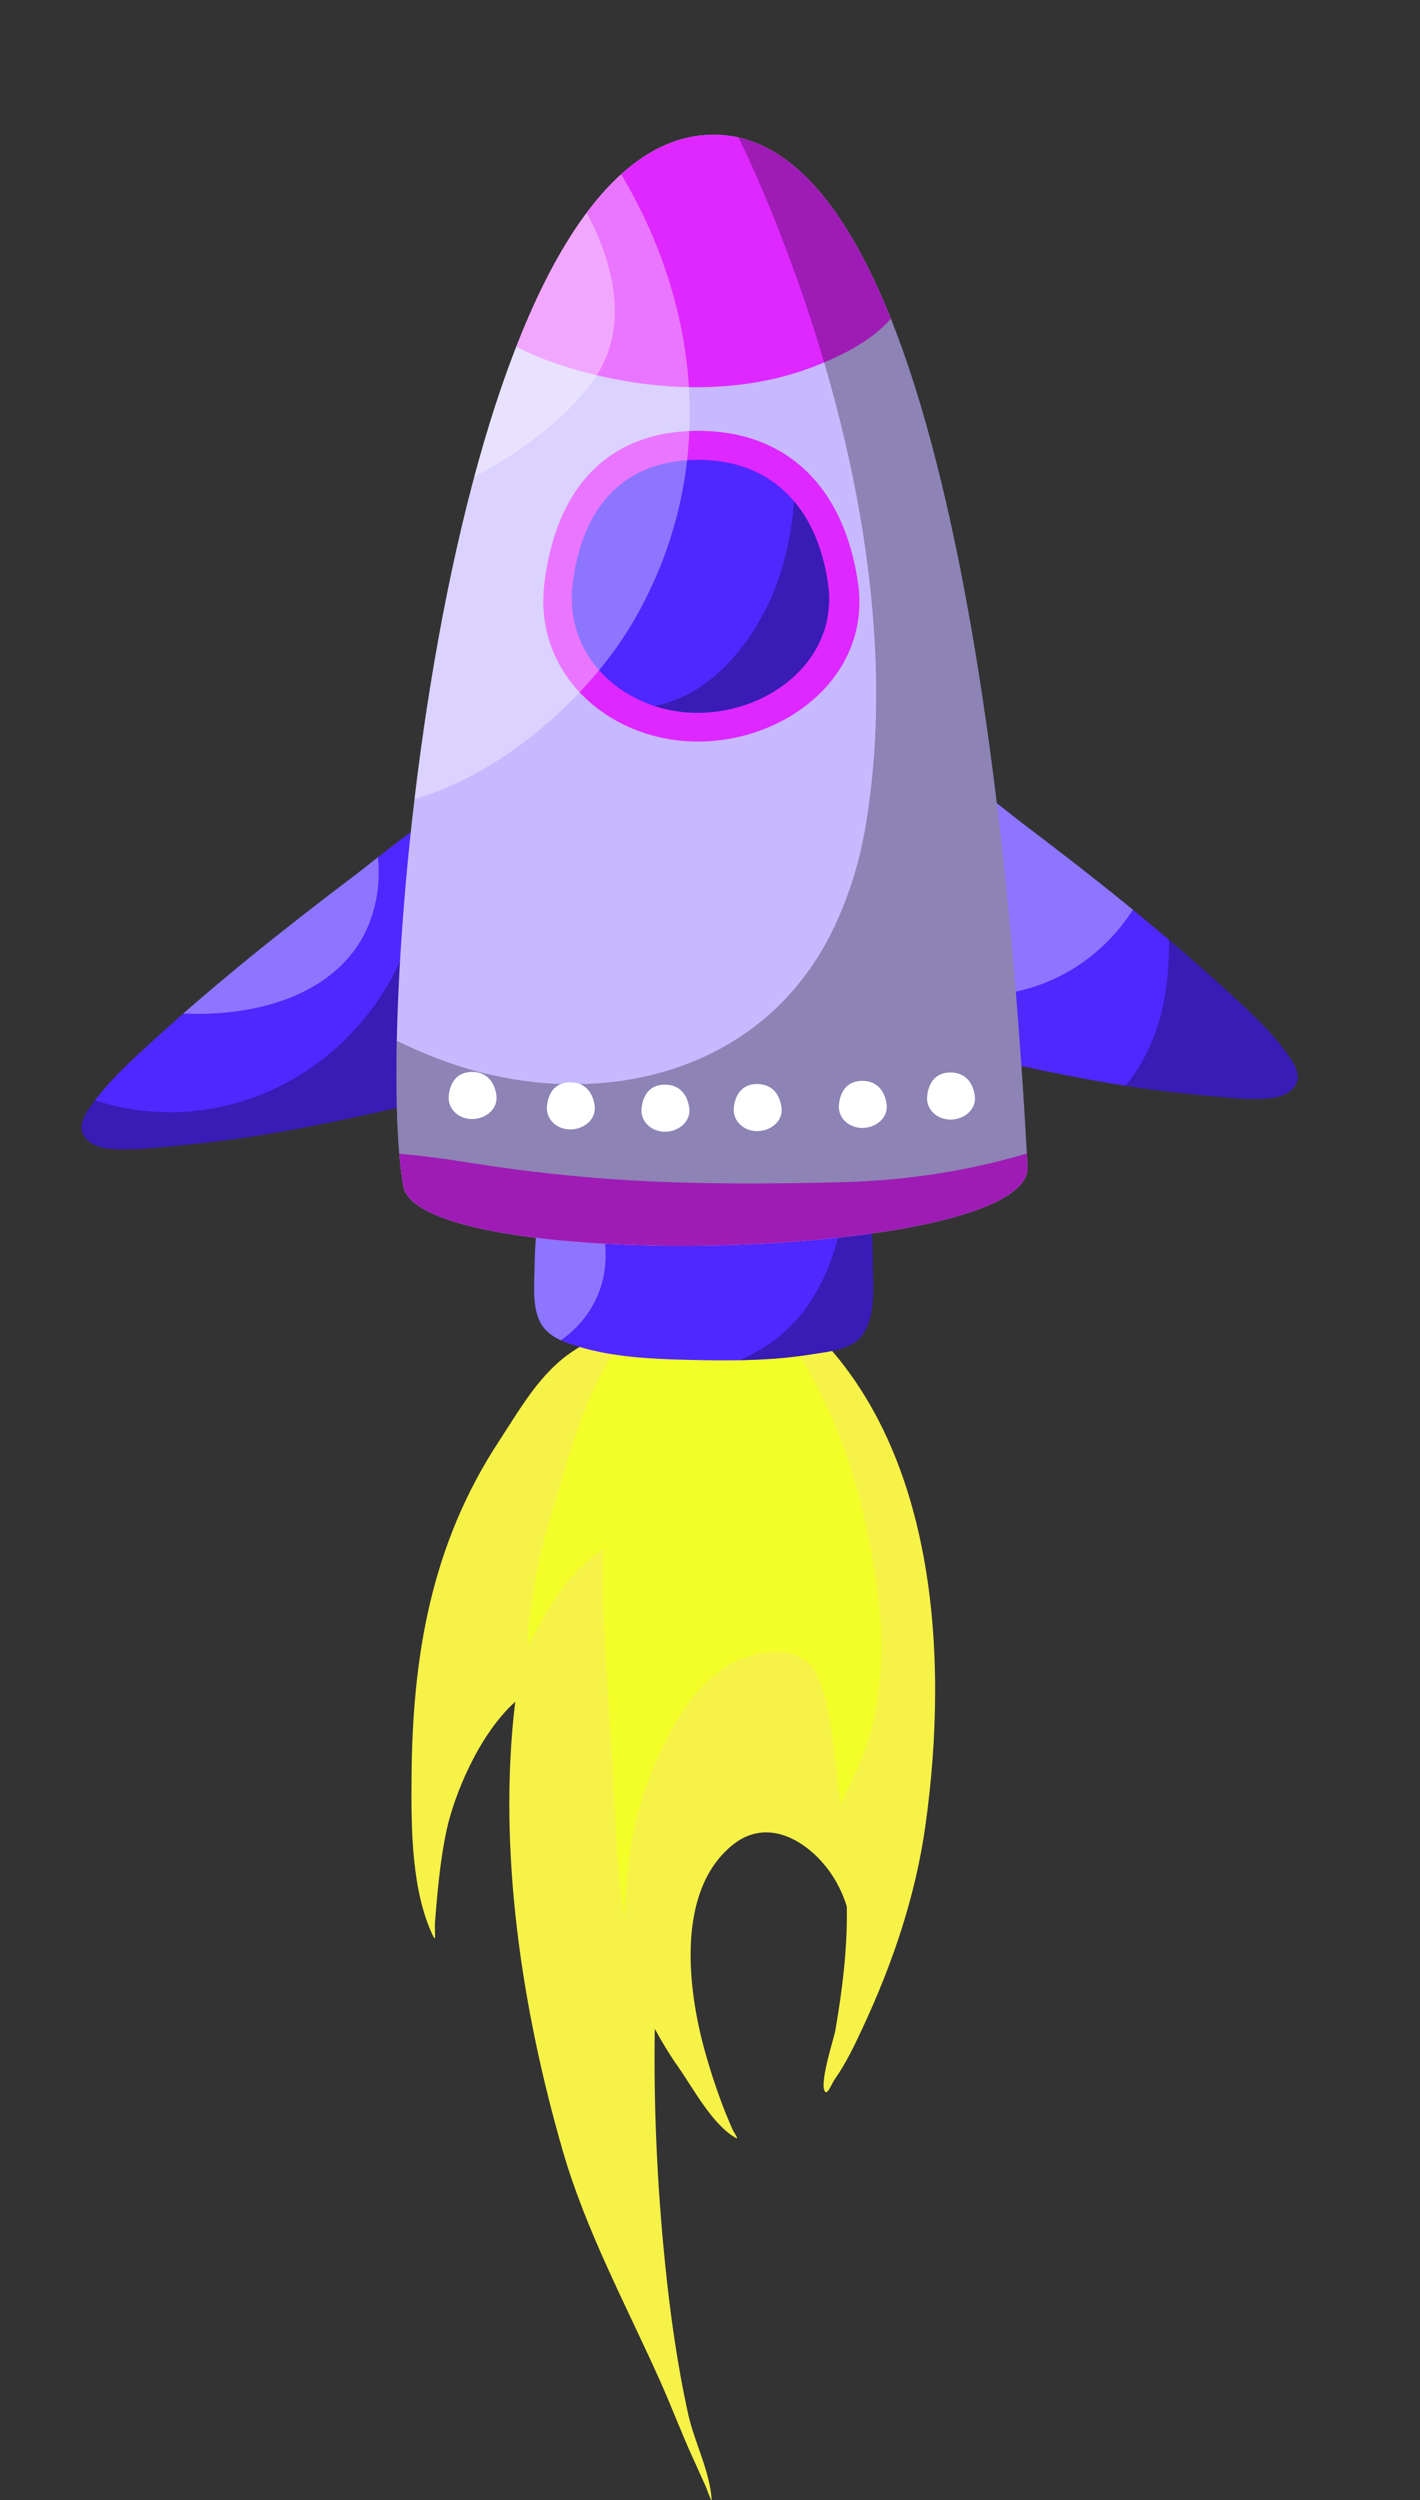 <svg xmlns="http://www.w3.org/2000/svg" xmlns:xlink="http://www.w3.org/1999/xlink" viewBox="0 0 259.65 456.89"><rect x="0" y="0" width="259.65" height="456.89" fill="#333333" stroke="none"/><defs><style>      .cls-1 {        clip-path: url(#clippath-4);      }      .cls-2 {        fill: #de28ff;      }      .cls-2, .cls-3, .cls-4, .cls-5, .cls-6, .cls-7, .cls-8, .cls-9 {        fill-rule: evenodd;      }      .cls-3 {        opacity: .36;      }      .cls-3, .cls-5 {        fill: #fff;      }      .cls-3, .cls-6 {        mix-blend-mode: overlay;      }      .cls-4 {        fill: #c7b9ff;      }      .cls-10 {        clip-path: url(#clippath-1);      }      .cls-11 {        isolation: isolate;      }      .cls-12 {        clip-path: url(#clippath-3);      }      .cls-6 {        opacity: .29;      }      .cls-13 {        clip-rule: evenodd;        fill: none;      }      .cls-14 {        clip-path: url(#clippath-2);      }      .cls-7 {        fill: #4f27ff;      }      .cls-8 {        fill: #f3fe29;      }      .cls-15 {        clip-path: url(#clippath);      }      .cls-9 {        fill: #f6f247;      }    </style><clipPath id="clippath"><path class="cls-13" d="M174.65,141.19c4.64,3.04,8.87,6.68,13.29,10.02,12.34,9.34,24.45,18.96,35.89,29.39,3.84,3.5,7.83,7.06,10.97,11.22,1.11,1.47,3.22,4.17,2.25,6.17-1.06,2.17-3.64,2.68-5.83,2.79-4.26.2-8.72-.4-12.96-.79-15.53-1.43-30.69-4.93-45.86-8.4-4.95-1.13-10.12-1.55-15.02-2.83"></path></clipPath><clipPath id="clippath-1"><path class="cls-13" d="M77.54,150.42c-4.63,3.04-8.87,6.68-13.28,10.02-12.34,9.34-24.45,18.96-35.89,29.39-3.84,3.5-7.83,7.06-10.97,11.22-1.1,1.47-3.22,4.17-2.25,6.17,1.06,2.18,3.64,2.69,5.83,2.79,4.26.2,8.73-.4,12.96-.79,15.53-1.43,30.69-4.93,45.86-8.4,4.95-1.13,10.12-1.55,15.02-2.83"></path></clipPath><clipPath id="clippath-2"><path class="cls-13" d="M159.01,222.67c.65,2.87.52,6.11.6,9.04.1,3.75.43,8.97-1.88,12.24-1.92,2.73-6.27,3.07-9.27,3.55-7.72,1.25-15.36,1.21-23.15,1.01-6.33-.16-13.14-.52-19.25-2.33-2.31-.69-4.89-1.49-6.51-3.39-2.08-2.44-1.92-6.45-1.85-9.44.09-3.95.18-7.91.79-11.82.53-3.41,1.47-6.65,1.65-10.11"></path></clipPath><clipPath id="clippath-3"><path class="cls-13" d="M130.43,24.62c46.09-.16,55.33,149.66,57.46,188.59.95,17.32-111.21,19.78-114.14,3.57-5.92-32.65,8.33-191.99,56.68-192.16Z"></path></clipPath><clipPath id="clippath-4"><path class="cls-13" d="M127.2,84.03c13.21-.18,22.06,7.96,24.2,22.59,1.99,13.61-10.29,23.47-23.5,23.65-13.21.18-24.82-9.8-23.2-23.45,1.68-14.1,9.29-22.6,22.5-22.78Z"></path></clipPath></defs><g class="cls-11"><g id="Capa_2" data-name="Capa 2"><g id="OBJECTS"><g><path class="cls-7" d="M174.65,141.19c4.64,3.04,8.87,6.68,13.29,10.02,12.34,9.34,24.45,18.96,35.89,29.39,3.84,3.5,7.83,7.06,10.97,11.22,1.11,1.47,3.22,4.17,2.25,6.17-1.06,2.17-3.64,2.68-5.83,2.79-4.26.2-8.72-.4-12.96-.79-15.53-1.43-30.69-4.93-45.86-8.4-4.95-1.13-10.12-1.55-15.02-2.83"></path><g class="cls-15"><path class="cls-6" d="M138.92,171.8c2.46,3.5,4.92,7.03,7.74,10.25,2.77,3.16,5.67,6.13,8.83,8.92,12.39,10.94,37.77,24.02,51,6.6,11.33-14.92,6.98-36.64,3.11-53.13-1.39-5.93-2.81-11.86-4.31-17.76-.67-2.65-.84-3.16-1.65-5.6-.59-1.78-.53-1.58-1.19-3.21-.13-.33-.76-1.03-.41-.99,6.74.77,14.89,11.61,19.28,15.94,14.26,14.07,31.02,29.92,36.78,49.88,6.56,22.71-8.53,40.09-30.17,45.34-24.55,5.96-49.34-.19-69.38-14.85"></path><path class="cls-3" d="M163.59,171.27c2.98,9.12,11.76,11.74,20.86,10.2,13.06-2.21,23.34-12.02,26.97-24.62,4.94-17.14-9.33-36.24-28.01-31.54-13.6,3.42-21.96,15.97-26.7,28.28"></path></g><path class="cls-7" d="M77.54,150.42c-4.63,3.04-8.87,6.68-13.28,10.02-12.34,9.34-24.45,18.96-35.89,29.39-3.84,3.5-7.83,7.06-10.97,11.22-1.1,1.47-3.22,4.17-2.25,6.17,1.06,2.18,3.64,2.69,5.83,2.79,4.26.2,8.73-.4,12.96-.79,15.53-1.43,30.69-4.93,45.86-8.4,4.95-1.13,10.12-1.55,15.02-2.83"></path><g class="cls-10"><path class="cls-6" d="M9.18,197.51c24.74,13.72,54.39,1.81,64.86-23.86,5.55-13.6,4.32-30.89,2.68-45.1-.29-2.5-4.78-15.1,1.45-11.99,8.49,4.24,15.77,14.23,22.05,21.07,8.54,9.29,17.26,19.37,19.86,32.08,4.25,20.76-4.66,44.95-20.95,58.4-12.95,10.69-28.94,16.6-45.4,19.11-19.08,2.92-38.76.14-53.73-12.61"></path><path class="cls-3" d="M3.79,171.27c7.18,5.71,14.01,11.78,23.4,13.3,12.62,2.04,29.71.12,37.82-11.2,6.62-9.25,5.63-24.59-3.94-31.67-5.71-4.22-14.05-4.45-20.67-2.78-6.95,1.76-13.2,5.17-19.27,8.88"></path></g><path class="cls-9" d="M128.99,240.59l2.52-9.22c6.18,2.85,11.48,6.47,16.01,10.69l.26-.06c-.05.05-.11.1-.16.15,23.47,21.98,26,60.2,21.58,91.58-1.79,12.71-5.9,24.87-11.29,36.49-1.55,3.35-3.18,6.81-5.31,9.83-.54.76-1.29,2.92-1.79,2.14-1-1.57,1.72-9.85,1.93-11.1,1.3-7.52,2.24-15.09,2.1-22.69-.71-2.27-1.75-4.43-3.16-6.4-4.03-5.59-11.33-9.99-17.7-4.85-10.34,8.34-8.27,26.05-5.21,37.28,1.08,3.95,2.35,7.79,3.85,11.6.4,1.01.84,2,1.26,3,.24.58,1.29,2.03.74,1.73-4.33-2.42-7.74-8.93-10.53-12.91-1.55-2.2-3.01-4.57-4.36-7.07-.22,14.11.41,28.32,1.87,42.78.93,9.22,2.24,18.6,4.24,27.65,1.11,5.02,3.92,10.33,4.28,15.49.06.92-.79-1.67-1.18-2.52-.69-1.52-1.36-3.05-2.06-4.57-2.22-4.79-4.05-9.74-6.21-14.55-6.25-13.94-13.6-27.49-17.84-42.24-7.3-25.35-11.91-54.55-8.62-81.82-6.67,6-11.17,17.06-12.56,23.51-.84,3.93-1.32,7.94-1.7,11.94-.15,1.61-.29,3.38-.42,4.99-.07.89.19,3.45-.2,2.66-4.13-8.32-4.14-20.02-4.08-28.95.13-22.42,3.55-42.82,16.02-61.82,3.87-5.89,7.46-12.41,13.48-16.39,8.54-5.65,15.95-6.32,24.24-6.33Z"></path><path class="cls-8" d="M117.93,240.45c-3.22-3.19-6.67-6.19-10.36-8.95l21.28-5.31c5.08,3.46,8.57,9.23,12.22,14.04,12.2,16.05,17.59,34.05,19.74,53.98.85,7.9.23,16.64-2.2,24.26-.83,2.61-2.01,5.14-3.16,7.63-.34.75-.75,1.47-1.09,2.23-.21.47-.55,1.91-.62,1.4-1.35-8.74-1.45-16.84-4.13-23.09-2.16-5.04-7.18-5.1-10.19-4.6-10.36,1.71-16.19,12.11-20.03,21.16-2.36,5.58-3.79,11.7-4.51,17.7-.27,2.26-.45,4.52-.55,6.79-.03.77-.09,1.54-.11,2.32,0,.27.04,1.06,0,.8-1.74-10.65-1.77-21.68-2.46-32.42-.76-11.9-1.83-23.63-1.38-35.4-3.16,2.13-5.91,4.93-7.78,7.52-1.56,2.16-2.87,4.48-4.17,6.81-.33.58-.66,1.17-.99,1.75-.25.44-.68,1.82-.78,1.32-.43-2.13.29-4.91.55-7.04.67-5.42,1.78-10.68,3.39-15.91,3.77-12.24,7.32-27.98,17.33-36.96Z"></path><path class="cls-7" d="M159.01,222.67c.65,2.87.52,6.11.6,9.04.1,3.75.43,8.97-1.88,12.24-1.92,2.73-6.27,3.07-9.27,3.55-7.72,1.25-15.36,1.21-23.15,1.01-6.33-.16-13.14-.52-19.25-2.33-2.31-.69-4.89-1.49-6.51-3.39-2.08-2.44-1.92-6.45-1.85-9.44.09-3.95.18-7.91.79-11.82.53-3.41,1.47-6.65,1.65-10.11"></path><g class="cls-14"><path class="cls-3" d="M85.59,247.68c3.97,1.23,7.36,1.65,11.41.16,8.09-2.96,13.77-9.67,13.74-18.5-.03-10.27-7.56-19.48-18.09-13.13-2.64,1.59-5.1,3.68-7.2,5.93-3.52,3.77-6.24,8.14-8.92,12.52"></path><path class="cls-6" d="M49.95,218.99c4.42,4.02,8.85,8.09,13.69,11.62,4.76,3.47,9.63,6.63,14.8,9.47,20.3,11.15,59.08,21.3,72.08-6.38,11.13-23.7-1.32-51.95-11.54-73.21-3.68-7.65-7.39-15.28-11.21-22.87-1.72-3.41-2.09-4.04-3.94-7.11-1.34-2.24-1.2-2-2.6-4.01-.28-.41-1.36-1.17-.86-1.23,9.5-.99,23.94,11.31,31.25,15.87,23.79,14.84,51.56,31.37,65.42,56.78,15.78,28.92.21,57.1-27.97,70.76-31.98,15.5-67.88,14.59-99.81.68"></path></g><path class="cls-4" d="M130.43,24.62c46.09-.16,55.33,149.66,57.46,188.59.95,17.32-111.21,19.78-114.14,3.57-5.92-32.65,8.33-191.99,56.68-192.16Z"></path><g class="cls-12"><path class="cls-2" d="M84.86,54.55c3.24,6.17,10.46,9.73,16.79,11.88,14.69,4.97,32.19,6.27,46.86.68,8.26-3.15,17.65-8.25,18.3-18.18.41-6.21-2.45-12.42-5.94-17.37-6.6-9.34-16.86-15.62-28.16-17.25-17.91-2.58-35.69,6.99-43.53,23.21"></path><path class="cls-2" d="M127.16,78.74c16.22-.22,27.09,9.77,29.72,27.74,2.45,16.71-12.64,28.82-28.86,29.04-16.22.22-30.49-12.03-28.49-28.8,2.06-17.31,11.41-27.75,27.63-27.98Z"></path><path class="cls-7" d="M127.2,84.03c13.21-.18,22.06,7.96,24.2,22.59,1.99,13.61-10.29,23.47-23.5,23.65-13.21.18-24.82-9.8-23.2-23.45,1.68-14.1,9.29-22.6,22.5-22.78Z"></path><g class="cls-1"><path class="cls-6" d="M82.56,107.77c9.67,15.87,31.4,30.15,48.21,15.7,3.38-2.91,6.17-6.56,8.35-10.43,6.99-12.39,7.56-28.88,4.6-42.49-1.01-4.62-2.36-9.25-4.18-13.62-.51-1.22-1.06-2.43-1.59-3.64-.22-.49-1.07-1.82-.66-1.47,3.98,3.48,7.47,7.82,10.97,11.75,12.05,13.52,26.63,31.41,26.24,50.61-.24,12-8.46,21.29-18.11,27.44-19.19,12.22-43.71,15.16-64.25,5.05"></path></g><path class="cls-2" d="M69.36,210.71c6.93.11,13.89,1.42,20.72,2.42,9.64,1.41,19.32,2.34,29.05,2.78,11.72.53,23.4.42,35.12.13,10.07-.26,20.68-1.71,30.43-4.37,2.8-.76,5.63-1.56,8.4-2.41.25-.08,2.4-1.12,2.6-1,.28.19.02.68,0,1.02-.08,1.58-.41,3.13-.7,4.68-.39,2.08-.77,4.3-1.94,6.12-3.03,4.69-10.03,6.09-15.01,7.15-28.46,6.01-56.87,9.94-85.93,6.1-7.86-1.04-15.42-3.17-22.2-7.37-2.81-1.74-5.92-4.25-7.1-7.46"></path><path class="cls-6" d="M39.79,168.21c5.05,2.82,8.85,7.6,13.69,10.84,10.23,6.84,21.89,13.61,33.85,16.78,24.58,6.5,51.32-.47,63.93-23.9,3.47-6.44,5.81-13.76,7.02-20.95,5.86-34.8-2.34-73.4-14.76-106.01-4.18-10.98-8.94-21.74-14.87-31.9-1.88-3.22-3.88-6.43-6.02-9.5-.42-.6-.86-1.19-1.31-1.77-.44-.58-1.78-2.29-1.41-1.66,4.26,7.23,12.79,12.56,19.09,17.76,9.97,8.22,19.41,17.03,27.97,26.72,14.75,16.71,27.46,35.24,35.71,56.04,9.32,23.5,13.16,49.32,15.4,74.37,1.61,18.01,4.31,41.29-5.18,57.93-7.28,12.77-23.83,15.57-37.21,16.78-14.06,1.27-27.63-.56-41.53-2.49-15.85-2.19-31.28-4.14-46.86-7.83-7.35-1.74-14.79-2.61-22.25-3.73-4.48-.68-9.89-1.06-13.34-4.4-7.46-7.21-4.48-23.26-3.88-32.05.22-3.2.55-6.4.69-9.6.15-3.19.12-6.39.18-9.59"></path><path class="cls-3" d="M42.52,138.15c23.28,23.72,59.73-1.46,73.19-24.42,14.29-24.37,13.38-52.79.26-77.64C107.4,19.86,90.04-1.27,69.15,7.44c-4.07,1.69-7.75,4.35-11.01,7.28-4.93,4.42-9.18,9.63-12.83,15.15-5.12,7.73-8.85,16.06-11.65,24.88"></path><path class="cls-3" d="M65.26,80.75c2.76,20.9,28.22,3.46,36.56-3.91,2.43-2.15,4.78-4.7,6.68-7.34,7.07-9.84,3.46-22.64-2.12-32.2-7.76-13.29-24.04-26.6-40.55-23.56-5.81,1.07-10.35,4.37-14.86,7.97"></path><path class="cls-5" d="M86.25,195.9c2.46-.03,4.11,1.48,4.51,4.21.37,2.53-1.92,4.37-4.38,4.4-2.46.03-4.62-1.82-4.32-4.37.31-2.62,1.73-4.21,4.19-4.24ZM173.73,196c2.46-.03,4.11,1.48,4.51,4.21.37,2.53-1.92,4.37-4.38,4.4-2.46.03-4.62-1.83-4.32-4.37.31-2.63,1.73-4.21,4.19-4.24ZM157.6,197.53c2.46-.03,4.11,1.48,4.51,4.21.37,2.53-1.92,4.37-4.38,4.4-2.46.03-4.62-1.82-4.32-4.37.31-2.62,1.73-4.21,4.19-4.24ZM104.21,197.8c2.46-.03,4.11,1.48,4.51,4.21.37,2.53-1.92,4.37-4.38,4.4-2.46.03-4.62-1.82-4.32-4.37.31-2.63,1.73-4.21,4.19-4.24ZM138.38,198.11c2.46-.03,4.11,1.48,4.51,4.21.37,2.53-1.92,4.37-4.38,4.4-2.46.03-4.62-1.82-4.32-4.37.31-2.62,1.73-4.21,4.19-4.24ZM121.51,198.22c2.46-.03,4.11,1.48,4.51,4.21.37,2.53-1.92,4.37-4.38,4.4-2.46.03-4.62-1.82-4.32-4.37.31-2.63,1.73-4.21,4.19-4.24Z"></path></g></g></g></g></g></svg>
